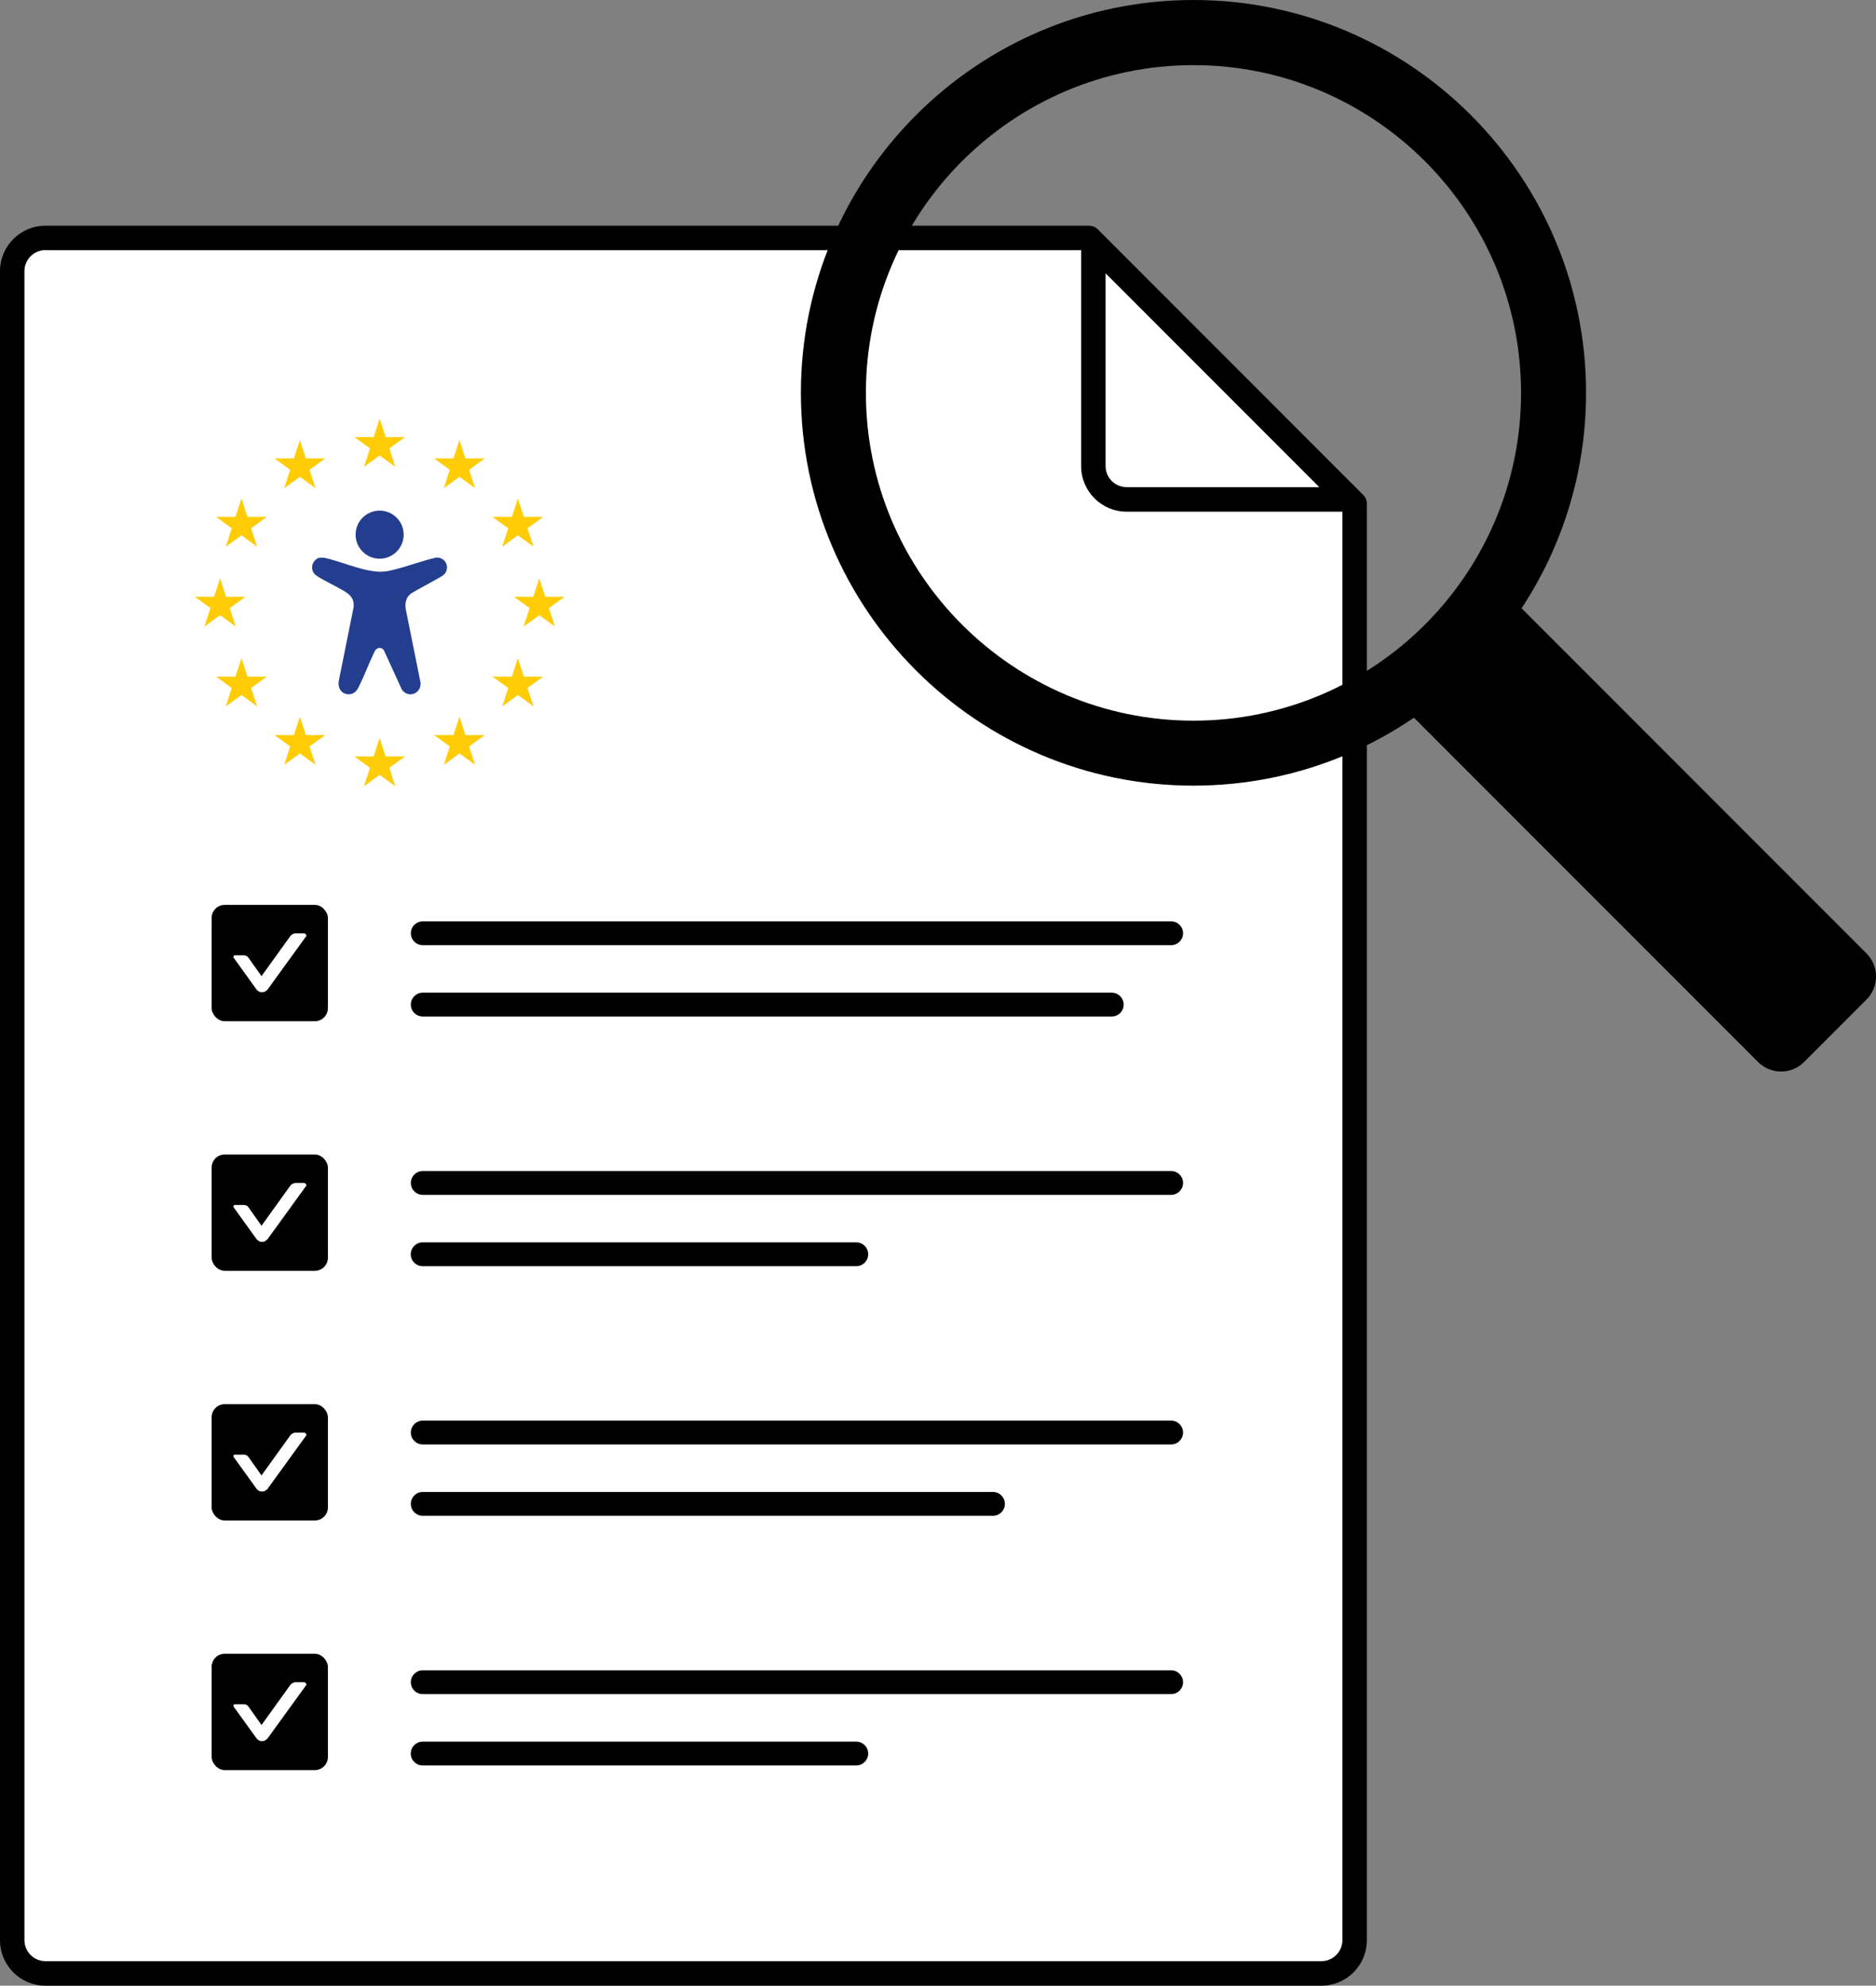 <?xml version="1.0" encoding="UTF-8"?><svg id="Layer_2" xmlns="http://www.w3.org/2000/svg" viewBox="0 0 230.28 243.6"><rect x="0" y="0" width="230.28" height="243.6" fill="#808080" stroke="none"/><defs><style>.cls-1{fill:#fff;}.cls-2{fill:#243e8f;}.cls-3{fill:#ffcc05;}</style></defs><g id="Layer_1-2"><path class="cls-1" d="M162.21,242.1H5.58c-2.26,0-4.08-1.83-4.08-4.08V33.27c0-2.26,1.83-4.08,4.08-4.08h128.11l32.59,32.59v176.24c0,2.26-1.83,4.08-4.08,4.08Z"/><path d="M162.21,243.6H5.58c-3.08,0-5.58-2.5-5.58-5.58V33.27c0-3.08,2.5-5.58,5.58-5.58h128.11c.4,0,.78.16,1.06.44l32.59,32.59c.28.28.44.66.44,1.06v176.24c0,3.08-2.5,5.58-5.58,5.58ZM5.58,30.68c-1.42,0-2.58,1.16-2.58,2.58v204.75c0,1.42,1.16,2.58,2.58,2.58h156.62c1.42,0,2.58-1.16,2.58-2.58V62.4l-31.71-31.71H5.58Z"/><rect x="25.98" y="111.01" width="14.27" height="14.27" rx="1.6" ry="1.6"/><rect x="25.98" y="202.88" width="14.27" height="14.27" rx="1.6" ry="1.6"/><rect x="25.98" y="172.26" width="14.27" height="14.27" rx="1.6" ry="1.6"/><rect x="25.98" y="141.63" width="14.27" height="14.27" rx="1.6" ry="1.6"/><path d="M165.56,62.77h-27.27c-3.08,0-5.58-2.51-5.58-5.58v-27.27c0-.61.37-1.15.93-1.39.56-.23,1.21-.1,1.63.33l31.35,31.35c.43.43.56,1.07.33,1.63s-.78.93-1.39.93ZM135.71,33.53v23.65c0,1.43,1.16,2.58,2.58,2.58h23.65l-26.23-26.23Z"/><path d="M143.76,115.95H51.89c-.81,0-1.46-.65-1.46-1.46s.65-1.46,1.46-1.46h91.87c.81,0,1.46.65,1.46,1.46s-.65,1.46-1.46,1.46Z"/><path d="M136.47,124.7H51.89c-.81,0-1.46-.65-1.46-1.46s.65-1.46,1.46-1.46h84.58c.81,0,1.46.65,1.46,1.46s-.65,1.46-1.46,1.46Z"/><path d="M143.76,146.58H51.89c-.81,0-1.46-.65-1.46-1.46s.65-1.46,1.46-1.46h91.87c.81,0,1.46.65,1.46,1.46s-.65,1.46-1.46,1.46Z"/><path d="M105.11,155.33h-53.23c-.81,0-1.46-.65-1.46-1.46s.65-1.46,1.46-1.46h53.23c.81,0,1.46.65,1.46,1.46s-.65,1.46-1.46,1.46Z"/><path d="M143.76,177.2H51.89c-.81,0-1.46-.65-1.46-1.46s.65-1.46,1.46-1.46h91.87c.81,0,1.46.65,1.46,1.46s-.65,1.46-1.46,1.46Z"/><path d="M121.89,185.95H51.89c-.81,0-1.46-.65-1.46-1.46s.65-1.46,1.46-1.46h70c.81,0,1.46.65,1.46,1.46s-.65,1.46-1.46,1.46Z"/><path d="M143.76,207.83H51.89c-.81,0-1.46-.65-1.46-1.46s.65-1.46,1.46-1.46h91.87c.81,0,1.46.65,1.46,1.46s-.65,1.46-1.46,1.46Z"/><path d="M105.11,216.58h-53.23c-.81,0-1.46-.65-1.46-1.46s.65-1.46,1.46-1.46h53.23c.81,0,1.46.65,1.46,1.46s-.65,1.46-1.46,1.46Z"/><path class="cls-1" d="M37.34,114.5h-1.09c-.22,0-.44.15-.58.29l-3.57,4.96-1.6-2.26c-.15-.22-.36-.29-.58-.29h-1.09c-.15,0-.22.15-.15.29l2.84,3.94c.07.07.15.15.29.22.07.07.22.07.36.07s.22,0,.36-.07c.07-.07.22-.15.29-.22l4.81-6.64c0-.07-.15-.29-.29-.29Z"/><path class="cls-1" d="M37.34,145.12h-1.09c-.22,0-.44.15-.58.29l-3.57,4.96-1.6-2.26c-.15-.22-.36-.29-.58-.29h-1.09c-.15,0-.22.15-.15.29l2.84,3.94c.07.07.15.15.29.22.07.07.22.07.36.07s.22,0,.36-.07c.07-.07.22-.15.29-.22l4.81-6.64c0-.07-.15-.29-.29-.29Z"/><path class="cls-1" d="M37.34,175.75h-1.09c-.22,0-.44.15-.58.29l-3.57,4.96-1.6-2.26c-.15-.22-.36-.29-.58-.29h-1.09c-.15,0-.22.15-.15.29l2.84,3.94c.07.07.15.15.29.22.07.07.22.07.36.07s.22,0,.36-.07c.07-.07.22-.15.29-.22l4.81-6.64c0-.07-.15-.29-.29-.29Z"/><path class="cls-1" d="M37.34,206.37h-1.09c-.22,0-.44.15-.58.29l-3.57,4.96-1.6-2.26c-.15-.22-.36-.29-.58-.29h-1.09c-.15,0-.22.15-.15.29l2.84,3.94c.07.07.15.15.29.22.07.07.22.07.36.07s.22,0,.36-.07c.07-.07.22-.15.29-.22l4.81-6.64c0-.07-.15-.29-.29-.29Z"/><path d="M194.42,67.33h12.75c1.68,0,3.04,1.36,3.04,3.04v62.22c0,2.21-1.79,4-4,4h-10.83c-2.21,0-4-1.79-4-4v-62.22c0-1.68,1.36-3.04,3.04-3.04Z" transform="translate(-13.28 171.85) rotate(-45)"/><path d="M146.5,96.38c-26.57,0-48.19-21.62-48.19-48.19S119.92,0,146.5,0s48.19,21.62,48.19,48.19-21.62,48.19-48.19,48.19ZM146.5,7.99c-22.17,0-40.21,18.04-40.21,40.21s18.04,40.21,40.21,40.21,40.21-18.04,40.21-40.21S168.67,7.99,146.5,7.99Z"/><polygon class="cls-3" points="46.6 51.36 45.87 53.62 43.5 53.62 45.42 55.01 44.68 57.27 46.6 55.88 48.52 57.27 47.79 55.01 49.71 53.62 47.34 53.62 46.6 51.36"/><polygon class="cls-3" points="47.34 92.8 46.6 90.54 45.87 92.8 43.5 92.8 45.42 94.19 44.68 96.45 46.6 95.06 48.52 96.45 47.79 94.19 49.71 92.8 47.34 92.8"/><polygon class="cls-3" points="27.01 75.47 28.93 76.86 28.2 74.6 30.12 73.21 27.75 73.21 27.01 70.95 26.28 73.21 23.91 73.21 25.83 74.6 25.09 76.86 27.01 75.47"/><polygon class="cls-3" points="36.81 53.99 36.07 56.24 33.7 56.24 35.62 57.64 34.89 59.89 36.81 58.5 38.73 59.89 37.99 57.64 39.91 56.24 37.54 56.24 36.81 53.99"/><polygon class="cls-3" points="29.64 61.16 28.9 63.41 26.53 63.41 28.45 64.81 27.72 67.07 29.64 65.67 31.56 67.07 30.82 64.81 32.74 63.41 30.37 63.41 29.64 61.16"/><polygon class="cls-3" points="30.37 83.01 29.64 80.75 28.9 83.01 26.53 83.01 28.45 84.4 27.72 86.66 29.64 85.26 31.56 86.66 30.82 84.4 32.74 83.01 30.37 83.01"/><polygon class="cls-3" points="37.54 90.18 36.81 87.92 36.07 90.18 33.7 90.18 35.62 91.57 34.89 93.83 36.81 92.43 38.73 93.83 37.99 91.57 39.91 90.18 37.54 90.18"/><polygon class="cls-3" points="69.3 73.21 66.93 73.21 66.19 70.95 65.46 73.21 63.09 73.21 65.01 74.6 64.27 76.86 66.19 75.47 68.11 76.86 67.38 74.6 69.3 73.21"/><polygon class="cls-3" points="56.4 53.99 55.66 56.24 53.29 56.24 55.21 57.64 54.48 59.89 56.4 58.5 58.32 59.89 57.58 57.64 59.5 56.24 57.13 56.24 56.4 53.99"/><polygon class="cls-3" points="62.38 64.81 61.65 67.07 63.57 65.67 65.49 67.07 64.75 64.81 66.67 63.41 64.3 63.41 63.57 61.16 62.84 63.41 60.46 63.41 62.38 64.81"/><polygon class="cls-3" points="64.3 83.01 63.57 80.75 62.84 83.01 60.46 83.01 62.38 84.4 61.65 86.66 63.57 85.26 65.49 86.66 64.75 84.4 66.67 83.01 64.3 83.01"/><polygon class="cls-3" points="57.13 90.18 56.4 87.92 55.66 90.18 53.29 90.18 55.21 91.57 54.48 93.83 56.4 92.43 58.32 93.83 57.58 91.57 59.5 90.18 57.13 90.18"/><circle class="cls-2" cx="46.6" cy="65.59" r="2.95"/><path class="cls-2" d="M39.21,68.43c.2-.04.43-.02.63,0,2.07.46,4.34,1.52,6.43,1.69.66.05,1.17-.01,1.83-.17,1.78-.42,3.55-1.1,5.34-1.53.98-.16,1.72.79,1.32,1.69-.2.47-.67.65-1.09.9-1.06.62-2.17,1.16-3.22,1.8-.61.48-.74,1.09-.66,1.84l1.83,9.09c.12,1.33-1.46,1.98-2.28.88l-2.2-4.81c-.27-.49-.89-.4-1.14.07-.69,1.43-1.26,2.97-1.96,4.38-.27.55-.64.94-1.31.91-.87-.04-1.3-.86-1.14-1.66l1.83-9.09c.05-1.04-.46-1.48-1.27-1.97-1-.59-2.13-1.09-3.1-1.7-.56-.35-.79-.65-.72-1.35.04-.4.47-.9.87-.98Z"/></g></svg>